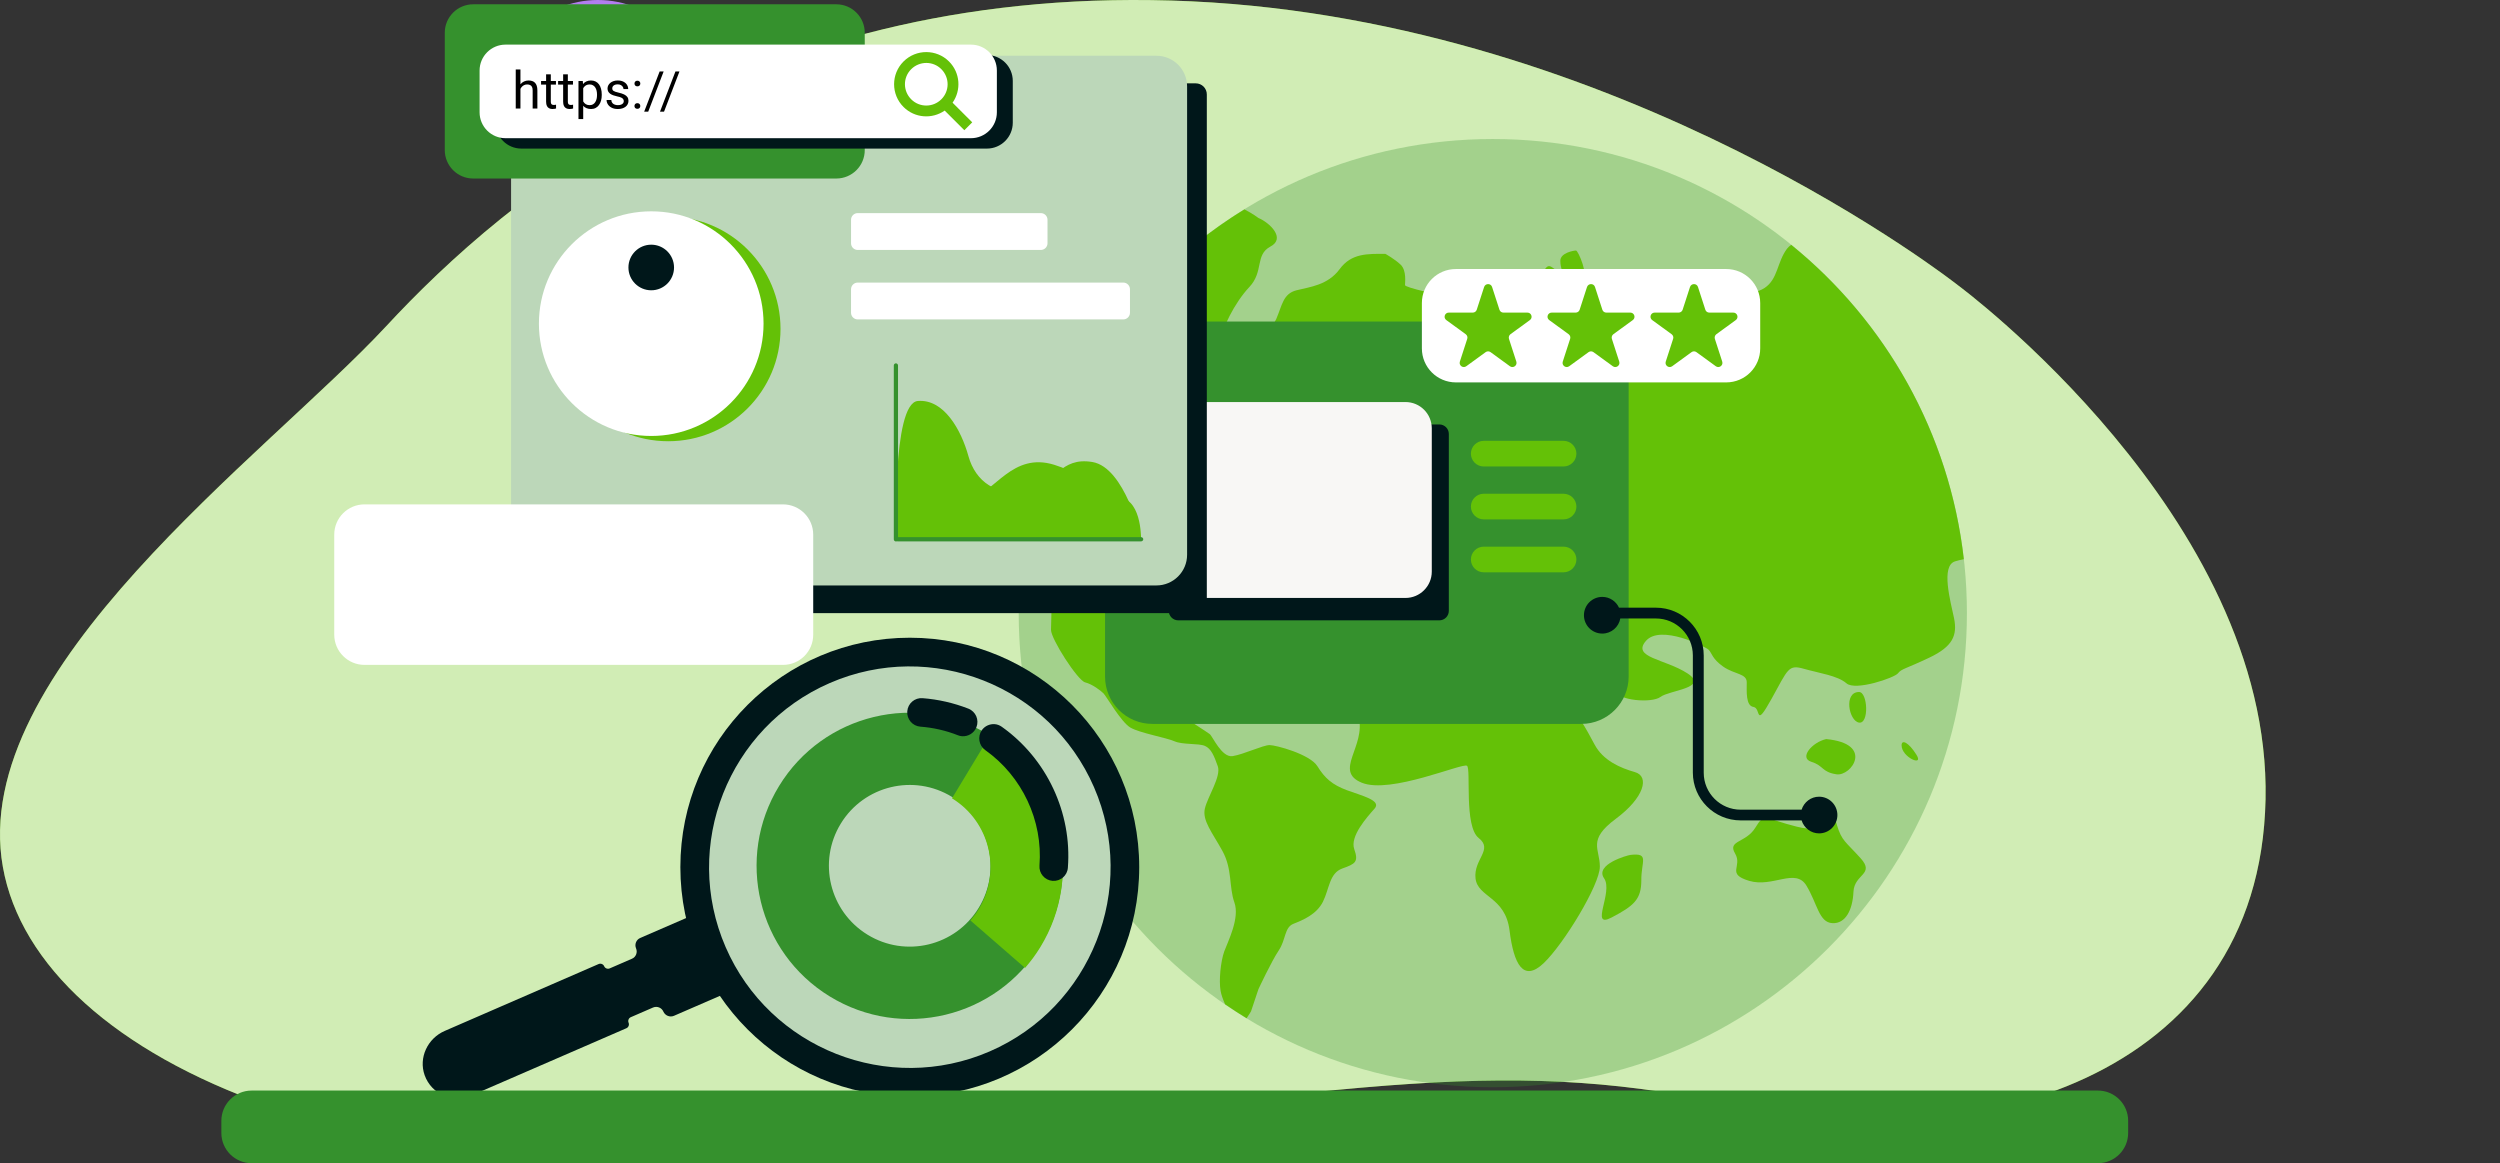 <svg width="576" height="268" viewBox="0 0 576 268" fill="none" xmlns="http://www.w3.org/2000/svg">
<rect x="0" y="0" width="576" height="268" fill="#333333" stroke="none"/>
<path d="M451.202 65.792C451.202 65.792 374.369 4.985 274.515 0.307C174.662 -4.37 116.513 45.465 88.934 75.205C61.355 104.887 -7.481 154.376 0.665 199.765C8.737 245.096 88.336 279.513 202.316 264.384C316.295 249.254 349.33 243.537 401.275 255.029C453.22 266.52 520.636 249.312 521.981 184.173C523.327 119.035 451.202 65.792 451.202 65.792Z" fill="#64C107"/>
<path opacity="0.7" d="M451.202 65.792C451.202 65.792 374.369 4.985 274.515 0.307C174.662 -4.37 116.513 45.465 88.934 75.205C61.355 104.887 -7.481 154.376 0.665 199.765C8.737 245.096 88.336 279.513 202.316 264.384C316.295 249.254 349.33 243.537 401.275 255.029C453.22 266.52 520.636 249.312 521.981 184.173C523.327 119.035 451.202 65.792 451.202 65.792Z" fill="white"/>
<path d="M137.759 45.848C150.42 45.848 160.683 35.584 160.683 22.924C160.683 10.263 150.42 0 137.759 0C125.099 0 114.835 10.263 114.835 22.924C114.835 35.584 125.099 45.848 137.759 45.848Z" fill="#B27DF0"/>
<g opacity="0.3">
<path d="M343.943 250.498C404.271 250.498 453.177 201.592 453.177 141.263C453.177 80.935 404.271 32.029 343.943 32.029C283.614 32.029 234.708 80.935 234.708 141.263C234.708 201.592 283.614 250.498 343.943 250.498Z" fill="#35912D"/>
</g>
<path d="M450.447 129.336C451.083 129.13 451.774 128.98 452.466 128.849C449.157 99.662 434.367 73.971 412.695 56.413C412.321 56.656 412.004 56.955 411.723 57.311C409.405 60.414 409.666 64.285 406.562 66.342C403.459 68.399 400.112 66.342 397.27 70.212C394.427 74.083 395.456 77.187 390.819 76.401C386.163 75.635 385.658 72.269 380.236 77.43C374.813 82.59 374.29 85.694 369.129 82.329C363.968 78.982 360.098 73.297 353.647 73.559C347.196 73.821 340.745 75.111 339.455 81.824C338.165 88.536 333.266 91.64 332.481 95.511C331.714 99.381 335.323 102.99 337.641 103.514C339.96 104.037 343.587 110.226 345.382 106.356C347.196 102.485 345.644 98.353 346.934 95.249C348.224 92.145 353.123 92.93 351.59 97.306C350.038 101.7 349.01 102.728 349.776 106.075C350.543 109.422 346.673 114.602 344.616 112.526C342.559 110.469 339.96 108.132 337.136 110.207C334.294 112.264 335.08 110.974 331.976 114.863C328.872 118.734 323.973 117.182 324.497 119.762C325.02 122.343 330.686 125.708 327.844 127.765C325.001 129.822 319.841 127.765 319.074 129.317C318.308 130.869 324.235 134.739 326.049 135.001C327.862 135.263 333.023 131.131 334.051 130.102C335.08 129.074 339.212 126.755 340.764 128.55C342.316 130.364 345.158 125.97 345.158 125.97C345.158 125.97 350.319 120.024 350.319 125.203C350.319 130.364 349.028 131.654 350.057 133.973C351.085 136.291 351.347 139.919 353.161 136.553C354.974 133.206 351.609 129.84 355.741 128.812C359.873 127.784 362.715 123.128 364.51 123.39C366.324 123.651 368.643 125.97 369.166 128.045C369.69 130.102 372.008 132.701 365.558 132.944C359.107 133.206 354.451 132.421 356.265 134.758C358.078 137.077 361.687 136.572 362.977 138.89C364.267 141.209 364.267 140.442 363.501 143.789C362.734 147.136 363.239 147.398 366.848 150.502C370.456 153.606 372.532 157.214 372.532 159.271C372.532 161.328 380.535 162.113 382.592 160.561C384.648 159.009 393.941 158.505 388.781 155.139C383.62 151.792 375.879 151.53 379.226 147.66C382.573 143.789 392.913 148.95 393.679 149.716C394.446 150.483 394.446 151.773 397.026 153.587C399.607 155.401 402.449 155.139 402.449 157.196C402.449 159.253 402.187 162.618 404.001 162.88C405.815 163.142 404.263 168.041 408.133 161.066C412.004 154.092 412.004 153.063 415.612 154.092C419.221 155.12 423.353 155.644 425.429 157.439C427.486 159.253 436.535 156.149 437.302 155.12C438.069 154.092 439.116 154.092 444.538 151.512C449.961 148.931 450.989 146.351 450.222 142.48C449.418 138.629 447.1 130.364 450.447 129.336Z" fill="#64C107"/>
<path d="M339.212 153.156C336.277 150.949 325.75 151.94 322.328 154.633C318.906 157.325 311.315 158.298 313.035 165.16C314.755 172.022 307.164 177.65 313.764 180.343C320.364 183.035 337.024 175.687 337.997 176.435C338.969 177.164 337.268 190.383 340.689 193.076C344.111 195.769 339.474 197.975 339.96 202.369C340.446 206.782 346.822 206.539 347.795 214.354C348.767 222.189 350.973 226.34 355.629 221.946C360.285 217.533 368.606 203.827 368.606 199.676C368.606 195.525 365.67 193.562 372.27 188.663C378.871 183.764 380.105 178.865 376.683 177.893C373.261 176.921 369.335 175.201 367.39 171.536C365.427 167.871 363.22 163.701 359.313 160.037C355.405 156.372 343.887 155.381 342.671 154.408C341.419 153.399 339.212 153.156 339.212 153.156Z" fill="#64C107"/>
<path d="M375.692 196.964C374.963 197.039 367.371 199.171 369.578 202.35C371.784 205.528 366.156 214.092 371.298 211.399C376.44 208.707 378.16 207.23 378.16 202.836C378.123 198.423 380.086 196.478 375.692 196.964Z" fill="#64C107"/>
<path d="M418.903 184.512C417.819 187.933 421.428 192.271 414.023 190.476C406.619 188.663 406.619 187.055 404.45 190.663C402.281 194.272 397.943 193.562 399.756 196.628C401.57 199.695 397.588 201.321 403.01 202.948C408.432 204.575 413.668 199.882 416.192 204.033C418.716 208.183 419.072 212.521 422.157 212.69C425.223 212.877 426.85 209.623 427.037 205.472C427.224 201.321 432.085 201.508 428.664 197.713C425.242 193.917 424.326 193.749 423.241 190.121C422.138 186.494 421.97 184.512 418.903 184.512Z" fill="#64C107"/>
<path d="M420.754 170.283C417.501 171.012 414.434 174.621 417.333 175.519C420.212 176.416 419.689 177.875 423.11 178.398C426.532 178.94 431.936 171.349 420.754 170.283Z" fill="#64C107"/>
<path d="M428.327 159.438C424.718 159.438 425.971 166.113 428.327 166.487C430.683 166.842 430.328 159.438 428.327 159.438Z" fill="#64C107"/>
<path d="M438.125 171.722C438.125 174.471 443.36 176.771 441.547 173.891C439.733 171.012 438.125 170.283 438.125 171.722Z" fill="#64C107"/>
<path d="M319.186 58.487C315.092 58.487 311.389 58.3 308.659 62.002C305.929 65.704 301.835 66.097 298.712 66.882C295.589 67.668 295.402 70.398 294.038 73.52C292.673 76.643 286.035 80.738 285.455 82.682C284.875 84.627 281.753 89.507 287.605 90.087C293.458 90.666 296.001 93.995 296.767 96.519C297.553 99.062 307.107 104.709 305.556 107.438C304.004 110.168 296.001 107.252 301.068 116.227C306.135 125.202 308.472 132.026 309.463 127.745C310.436 123.444 310.641 119.162 311.801 117.405C312.96 115.647 317.653 114.469 320.776 111.552C323.898 108.616 317.466 112.524 323.711 101.399C329.957 90.274 328.199 89.507 328.199 83.449C328.199 77.391 328.779 77.017 330.929 75.053C333.079 73.09 340.297 69.594 335.996 68.808C331.695 68.023 323.711 66.265 323.711 65.686C323.711 65.106 324.104 62.376 322.739 61.011C321.337 59.665 319.186 58.487 319.186 58.487Z" fill="#64C107"/>
<path d="M360.378 63.498C356.583 61.142 357.125 60.077 354.956 63.498C352.787 66.92 355.311 68.734 355.685 69.276C356.04 69.818 355.685 73.782 357.312 74.156C358.939 74.512 361.108 69.818 361.108 69.818C361.108 69.818 361.65 71.8 363.464 71.987C365.277 72.174 363.651 68.379 363.464 67.836C363.277 67.294 362.921 64.583 364.548 64.228C366.175 63.872 363.65 57.721 363.108 57.721C362.566 57.721 359.5 58.263 359.5 60.077C359.481 61.872 360.378 63.498 360.378 63.498Z" fill="#64C107"/>
<path d="M266.327 64.414C265.037 66.321 264.027 67.649 263.784 67.649C262.943 67.649 262.513 74.866 260.811 75.072C259.11 75.278 258.68 77.409 257.632 78.886C256.623 80.289 256.193 79.429 254.716 78.251C252.752 81.018 250.92 83.897 249.218 86.852C250.116 87.544 250.789 88.161 250.845 88.647C251.051 90.348 256.155 91.62 256.585 92.255C257.015 92.891 260.83 100.744 260.624 102.876C260.418 105.008 253.407 104.353 251.069 103.942C249.312 103.624 244.656 101.735 242.468 100.819C239.458 108.373 237.252 116.357 235.999 124.622C238.504 127.894 240.636 131.11 241.309 131.316C242.786 131.746 242.15 142.983 242.15 145.115C242.15 147.247 248.302 156.783 250.004 157.213C251.705 157.643 253.612 159.12 254.248 159.756C254.884 160.391 258.287 166.337 260.4 167.609C262.531 168.88 268.683 169.946 270.59 170.787C272.497 171.629 276.106 171.218 277.602 171.853C279.079 172.489 279.734 174.19 280.575 176.528C281.416 178.865 278.238 183.54 277.602 186.288C276.966 189.055 279.304 191.804 281.641 196.049C283.978 200.293 283.118 204.332 284.408 207.941C285.68 211.549 282.931 216.86 282.071 219.197C281.229 221.534 280.799 225.984 281.229 228.321C281.379 229.182 281.772 230.285 282.258 231.388C283.885 232.491 285.53 233.576 287.213 234.604C287.792 233.8 288.241 232.996 288.241 232.996L289.943 227.91C289.943 227.91 292.916 221.534 294.617 218.991C296.319 216.448 295.889 213.681 298.02 212.839C300.152 211.998 303.331 210.708 304.808 207.754C306.285 204.781 306.285 201.172 309.258 200.106C312.231 199.04 313.072 198.629 312.025 195.656C310.959 192.683 314.998 188.233 316.7 186.307C318.401 184.4 313.727 183.334 310.324 182.062C306.921 180.791 305.238 179.295 303.536 176.546C301.835 173.779 293.982 171.666 292.504 171.666C291.027 171.666 286.558 173.798 284.015 174.209C281.472 174.639 279.341 169.535 278.705 169.123C278.069 168.693 273.825 165.72 268.309 162.747C262.793 159.774 266.177 157.661 272.123 156.801C278.069 155.96 275.732 159.98 277.864 161.476C279.995 162.953 277.658 159.344 278.93 152.351C280.201 145.339 281.903 147.901 282.968 145.975C284.034 144.068 290.186 142.572 290.822 142.366C291.457 142.161 294.636 139.823 293.364 139.188C292.093 138.552 293.795 135.785 294.43 135.149C295.066 134.513 298.675 131.11 298.245 126.454C297.815 121.78 292.504 123.911 289.961 123.911C287.418 123.911 285.923 117.124 281.267 119.031C276.592 120.938 282.108 125.407 282.744 131.129C283.38 136.869 279.341 131.129 277.864 130.063C276.387 128.997 277.022 125.389 267.673 121.144C258.343 116.9 270.852 113.927 271.712 113.085C272.554 112.244 276.162 112.449 276.162 111.814C276.162 111.178 275.527 110.748 276.798 109.906C278.069 109.065 277.864 106.728 277.864 104.596C277.864 102.465 281.678 102.465 282.95 102.895C284.221 103.325 283.791 110.112 284.651 112.655C285.493 115.198 287.83 114.562 291.439 114.562C295.047 114.562 291.644 110.748 291.869 110.112C292.074 109.476 293.776 105.662 292.934 102.895C292.093 100.127 285.287 98.856 283.38 94.612C281.473 90.367 278.294 90.573 275.527 93.34C272.759 96.107 268.945 97.154 266.608 94.817C264.27 92.48 261.727 90.143 261.727 90.143C261.727 90.143 266.813 88.441 269.786 89.507C272.759 90.573 272.329 89.713 275.302 86.534C278.275 83.355 271.058 82.925 271.693 80.588C272.329 78.251 273.601 81.224 275.302 82.065C277.004 82.906 281.042 80.999 281.248 78.456C281.454 75.913 284.427 69.762 287.83 66.153C291.233 62.544 289.101 58.73 292.71 56.804C296.319 54.897 292.504 51.288 289.943 50.222C289.943 50.222 288.634 49.212 286.708 48.24C279.247 52.821 272.423 58.262 266.327 64.414Z" fill="#64C107"/>
<path d="M364.342 166.787H265.504C259.483 166.787 254.603 161.907 254.603 155.886V84.983C254.603 78.962 259.483 74.082 265.504 74.082H364.342C370.363 74.082 375.243 78.962 375.243 84.983V155.867C375.243 161.888 370.363 166.787 364.342 166.787Z" fill="#35912D"/>
<path d="M331.621 142.928H271.469C270.254 142.928 269.281 141.937 269.281 140.741V99.979C269.281 98.763 270.272 97.791 271.469 97.791H331.621C332.836 97.791 333.809 98.782 333.809 99.979V140.741C333.809 141.937 332.836 142.928 331.621 142.928Z" fill="#00171A"/>
<path d="M323.824 137.768H271.413C268.066 137.768 265.355 135.057 265.355 131.71V98.689C265.355 95.342 268.066 92.631 271.413 92.631H323.824C327.171 92.631 329.882 95.342 329.882 98.689V131.71C329.882 135.057 327.152 137.768 323.824 137.768Z" fill="#F8F7F5"/>
<path d="M360.248 107.477H341.849C340.222 107.477 338.894 106.149 338.894 104.523C338.894 102.896 340.222 101.568 341.849 101.568H360.248C361.874 101.568 363.202 102.896 363.202 104.523C363.202 106.149 361.874 107.477 360.248 107.477Z" fill="#64C107"/>
<path d="M360.248 119.667H341.849C340.222 119.667 338.894 118.34 338.894 116.713C338.894 115.086 340.222 113.759 341.849 113.759H360.248C361.874 113.759 363.202 115.086 363.202 116.713C363.202 118.34 361.874 119.667 360.248 119.667Z" fill="#64C107"/>
<path d="M360.247 131.859H341.848C340.222 131.859 338.894 130.531 338.894 128.904C338.894 127.278 340.222 125.95 341.848 125.95H360.247C361.874 125.95 363.202 127.278 363.202 128.904C363.202 130.531 361.874 131.859 360.247 131.859Z" fill="#64C107"/>
<path d="M275.489 141.263H124.857C123.436 141.263 122.296 140.123 122.296 138.702V21.764C122.296 20.343 123.436 19.202 124.857 19.202H275.489C276.91 19.202 278.051 20.343 278.051 21.764V138.702C278.051 140.123 276.91 141.263 275.489 141.263Z" fill="#00171A"/>
<path d="M266.439 134.887H124.82C120.912 134.887 117.752 131.727 117.752 127.819V19.913C117.752 16.005 120.912 12.845 124.82 12.845H266.439C270.347 12.845 273.507 16.005 273.507 19.913V127.819C273.507 131.727 270.329 134.887 266.439 134.887Z" fill="#BCD7B9"/>
<path d="M192.675 41.134H109.039C105.411 41.134 102.476 38.198 102.476 34.571V7.552C102.476 3.925 105.411 0.989 109.039 0.989H192.675C196.303 0.989 199.238 3.925 199.238 7.552V34.552C199.257 38.198 196.303 41.134 192.675 41.134Z" fill="#35912D"/>
<path d="M227.379 34.236H120.127C116.836 34.236 114.162 31.562 114.162 28.271V18.641C114.162 15.351 116.836 12.677 120.127 12.677H227.379C230.67 12.677 233.344 15.351 233.344 18.641V28.271C233.344 31.562 230.67 34.236 227.379 34.236Z" fill="#00171A"/>
<path d="M223.714 31.841H116.462C113.171 31.841 110.497 29.167 110.497 25.876V16.247C110.497 12.956 113.171 10.282 116.462 10.282H223.714C227.005 10.282 229.679 12.956 229.679 16.247V25.876C229.679 29.167 227.005 31.841 223.714 31.841Z" fill="white"/>
<path d="M119.91 16V25H118.826V16H119.91ZM119.652 21.59L119.201 21.572C119.205 21.139 119.27 20.738 119.395 20.371C119.52 20 119.695 19.678 119.922 19.404C120.148 19.131 120.418 18.92 120.73 18.771C121.047 18.619 121.396 18.543 121.779 18.543C122.092 18.543 122.373 18.586 122.623 18.672C122.873 18.754 123.086 18.887 123.262 19.07C123.441 19.254 123.578 19.492 123.672 19.785C123.766 20.074 123.812 20.428 123.812 20.846V25H122.723V20.834C122.723 20.502 122.674 20.236 122.576 20.037C122.479 19.834 122.336 19.688 122.148 19.598C121.961 19.504 121.73 19.457 121.457 19.457C121.188 19.457 120.941 19.514 120.719 19.627C120.5 19.74 120.311 19.896 120.15 20.096C119.994 20.295 119.871 20.523 119.781 20.781C119.695 21.035 119.652 21.305 119.652 21.59Z" fill="black"/>
<path d="M128.09 18.66V19.492H124.662V18.66H128.09ZM125.822 17.119H126.906V23.43C126.906 23.645 126.939 23.807 127.006 23.916C127.072 24.025 127.158 24.098 127.264 24.133C127.369 24.168 127.482 24.186 127.604 24.186C127.693 24.186 127.787 24.178 127.885 24.162C127.986 24.143 128.062 24.127 128.113 24.115L128.119 25C128.033 25.027 127.92 25.053 127.779 25.076C127.643 25.104 127.477 25.117 127.281 25.117C127.016 25.117 126.771 25.064 126.549 24.959C126.326 24.854 126.148 24.678 126.016 24.432C125.887 24.182 125.822 23.846 125.822 23.424V17.119Z" fill="black"/>
<path d="M132.016 18.66V19.492H128.588V18.66H132.016ZM129.748 17.119H130.832V23.43C130.832 23.645 130.865 23.807 130.932 23.916C130.998 24.025 131.084 24.098 131.189 24.133C131.295 24.168 131.408 24.186 131.529 24.186C131.619 24.186 131.713 24.178 131.811 24.162C131.912 24.143 131.988 24.127 132.039 24.115L132.045 25C131.959 25.027 131.846 25.053 131.705 25.076C131.568 25.104 131.402 25.117 131.207 25.117C130.941 25.117 130.697 25.064 130.475 24.959C130.252 24.854 130.074 24.678 129.941 24.432C129.812 24.182 129.748 23.846 129.748 23.424V17.119Z" fill="black"/>
<path d="M134.371 19.879V27.438H133.281V18.66H134.277L134.371 19.879ZM138.643 21.777V21.9C138.643 22.361 138.588 22.789 138.479 23.184C138.369 23.574 138.209 23.914 137.998 24.203C137.791 24.492 137.535 24.717 137.23 24.877C136.926 25.037 136.576 25.117 136.182 25.117C135.779 25.117 135.424 25.051 135.115 24.918C134.807 24.785 134.545 24.592 134.33 24.338C134.115 24.084 133.943 23.779 133.814 23.424C133.689 23.068 133.604 22.668 133.557 22.223V21.566C133.604 21.098 133.691 20.678 133.82 20.307C133.949 19.936 134.119 19.619 134.33 19.357C134.545 19.092 134.805 18.891 135.109 18.754C135.414 18.613 135.766 18.543 136.164 18.543C136.562 18.543 136.916 18.621 137.225 18.777C137.533 18.93 137.793 19.148 138.004 19.434C138.215 19.719 138.373 20.061 138.479 20.459C138.588 20.854 138.643 21.293 138.643 21.777ZM137.553 21.9V21.777C137.553 21.461 137.52 21.164 137.453 20.887C137.387 20.605 137.283 20.359 137.143 20.148C137.006 19.934 136.83 19.766 136.615 19.645C136.4 19.52 136.145 19.457 135.848 19.457C135.574 19.457 135.336 19.504 135.133 19.598C134.934 19.691 134.764 19.818 134.623 19.979C134.482 20.135 134.367 20.314 134.277 20.518C134.191 20.717 134.127 20.924 134.084 21.139V22.656C134.162 22.93 134.271 23.188 134.412 23.43C134.553 23.668 134.74 23.861 134.975 24.01C135.209 24.154 135.504 24.227 135.859 24.227C136.152 24.227 136.404 24.166 136.615 24.045C136.83 23.92 137.006 23.75 137.143 23.535C137.283 23.32 137.387 23.074 137.453 22.797C137.52 22.516 137.553 22.217 137.553 21.9Z" fill="black"/>
<path d="M143.717 23.318C143.717 23.162 143.682 23.018 143.611 22.885C143.545 22.748 143.406 22.625 143.195 22.516C142.988 22.402 142.676 22.305 142.258 22.223C141.906 22.148 141.588 22.061 141.303 21.959C141.021 21.857 140.781 21.734 140.582 21.59C140.387 21.445 140.236 21.275 140.131 21.08C140.025 20.885 139.973 20.656 139.973 20.395C139.973 20.145 140.027 19.908 140.137 19.686C140.25 19.463 140.408 19.266 140.611 19.094C140.818 18.922 141.066 18.787 141.355 18.689C141.645 18.592 141.967 18.543 142.322 18.543C142.83 18.543 143.264 18.633 143.623 18.812C143.982 18.992 144.258 19.232 144.449 19.533C144.641 19.83 144.736 20.16 144.736 20.523H143.652C143.652 20.348 143.6 20.178 143.494 20.014C143.393 19.846 143.242 19.707 143.043 19.598C142.848 19.488 142.607 19.434 142.322 19.434C142.021 19.434 141.777 19.48 141.59 19.574C141.406 19.664 141.271 19.779 141.186 19.92C141.104 20.061 141.062 20.209 141.062 20.365C141.062 20.482 141.082 20.588 141.121 20.682C141.164 20.771 141.238 20.855 141.344 20.934C141.449 21.008 141.598 21.078 141.789 21.145C141.98 21.211 142.225 21.277 142.521 21.344C143.041 21.461 143.469 21.602 143.805 21.766C144.141 21.93 144.391 22.131 144.555 22.369C144.719 22.607 144.801 22.896 144.801 23.236C144.801 23.514 144.742 23.768 144.625 23.998C144.512 24.229 144.346 24.428 144.127 24.596C143.912 24.76 143.654 24.889 143.354 24.982C143.057 25.072 142.723 25.117 142.352 25.117C141.793 25.117 141.32 25.018 140.934 24.818C140.547 24.619 140.254 24.361 140.055 24.045C139.855 23.729 139.756 23.395 139.756 23.043H140.846C140.861 23.34 140.947 23.576 141.104 23.752C141.26 23.924 141.451 24.047 141.678 24.121C141.904 24.191 142.129 24.227 142.352 24.227C142.648 24.227 142.896 24.188 143.096 24.109C143.299 24.031 143.453 23.924 143.559 23.787C143.664 23.65 143.717 23.494 143.717 23.318Z" fill="black"/>
<path d="M146.178 24.426C146.178 24.242 146.234 24.088 146.348 23.963C146.465 23.834 146.633 23.77 146.852 23.77C147.07 23.77 147.236 23.834 147.35 23.963C147.467 24.088 147.525 24.242 147.525 24.426C147.525 24.605 147.467 24.758 147.35 24.883C147.236 25.008 147.07 25.07 146.852 25.07C146.633 25.07 146.465 25.008 146.348 24.883C146.234 24.758 146.178 24.605 146.178 24.426ZM146.184 19.252C146.184 19.068 146.24 18.914 146.354 18.789C146.471 18.66 146.639 18.596 146.857 18.596C147.076 18.596 147.242 18.66 147.355 18.789C147.473 18.914 147.531 19.068 147.531 19.252C147.531 19.432 147.473 19.584 147.355 19.709C147.242 19.834 147.076 19.896 146.857 19.896C146.639 19.896 146.471 19.834 146.354 19.709C146.24 19.584 146.184 19.432 146.184 19.252Z" fill="black"/>
<path d="M152.904 16.469L149.348 25.732H148.416L151.979 16.469H152.904Z" fill="black"/>
<path d="M156.549 16.469L152.992 25.732H152.061L155.623 16.469H156.549Z" fill="black"/>
<path d="M218.657 14.169C215.762 11.277 211.066 11.277 208.171 14.169C205.276 17.061 205.276 21.754 208.171 24.646C210.758 27.231 214.761 27.492 217.656 25.477L222.183 30L224 28.185L219.473 23.662C221.506 20.769 221.244 16.754 218.657 14.169ZM216.886 22.877C214.962 24.8 211.851 24.8 209.942 22.877C208.017 20.954 208.017 17.846 209.942 15.938C211.867 14.031 214.977 14.015 216.886 15.938C218.811 17.861 218.811 20.969 216.886 22.877Z" fill="#64C107"/>
<path d="M206.792 123.762C206.849 116.133 209.392 111.701 213.879 111.645C218.385 111.589 217.937 116.451 223.565 114.936C229.211 113.421 233.25 104.11 242.88 107.083C252.509 110.056 250.808 115.011 256.941 114.562C263.074 114.113 262.887 124.061 262.887 124.061L206.792 123.762Z" fill="#64C107"/>
<path d="M206.531 124.117C206.531 124.117 205.446 92.891 211.467 92.386C217.488 91.882 221.47 99.099 223.116 105.064C224.761 111.01 229.698 114.506 236.541 112.917C243.385 111.328 244.207 105.195 251.687 106.447C259.166 107.7 262.905 123.762 262.905 123.762L206.531 124.117Z" fill="#64C107"/>
<path d="M262.905 124.733H206.793C206.531 124.733 206.306 124.509 206.306 124.247C206.306 123.985 206.531 123.761 206.793 123.761H262.924C263.186 123.761 263.41 123.985 263.41 124.247C263.392 124.509 263.186 124.733 262.905 124.733Z" fill="#35912D"/>
<path d="M206.904 84.197V124.267C206.904 124.529 206.68 124.753 206.418 124.753C206.157 124.753 205.932 124.529 205.932 124.267V84.197C205.932 83.935 206.157 83.711 206.418 83.711C206.68 83.711 206.904 83.935 206.904 84.197Z" fill="#35912D"/>
<path d="M153.952 101.661C168.244 101.661 179.83 90.075 179.83 75.782C179.83 61.49 168.244 49.904 153.952 49.904C139.66 49.904 128.073 61.49 128.073 75.782C128.073 90.075 139.66 101.661 153.952 101.661Z" fill="#64C107"/>
<path d="M150.044 100.446C164.336 100.446 175.922 88.86 175.922 74.568C175.922 60.276 164.336 48.69 150.044 48.69C135.752 48.69 124.166 60.276 124.166 74.568C124.166 88.86 135.752 100.446 150.044 100.446Z" fill="white"/>
<path d="M150.044 66.883C152.946 66.883 155.298 64.531 155.298 61.629C155.298 58.727 152.946 56.375 150.044 56.375C147.142 56.375 144.79 58.727 144.79 61.629C144.79 64.531 147.142 66.883 150.044 66.883Z" fill="#00171A"/>
<path d="M239.813 57.589H197.612C196.77 57.589 196.079 56.897 196.079 56.055V50.633C196.079 49.791 196.77 49.1 197.612 49.1H239.813C240.655 49.1 241.347 49.791 241.347 50.633V56.055C241.347 56.897 240.655 57.589 239.813 57.589Z" fill="white"/>
<path d="M258.81 73.595H197.612C196.77 73.595 196.078 72.903 196.078 72.062V66.64C196.078 65.798 196.77 65.106 197.612 65.106H258.81C259.652 65.106 260.344 65.798 260.344 66.64V72.062C260.344 72.903 259.652 73.595 258.81 73.595Z" fill="white"/>
<path d="M180.409 153.192H83.983C80.132 153.192 77.009 150.069 77.009 146.217V123.181C77.009 119.33 80.132 116.207 83.983 116.207H180.391C184.242 116.207 187.365 119.33 187.365 123.181V146.217C187.384 150.069 184.261 153.192 180.409 153.192Z" fill="white"/>
<path d="M397.718 88.106H335.435C331.097 88.106 327.601 84.59 327.601 80.271V69.819C327.601 65.481 331.116 61.984 335.435 61.984H397.718C402.056 61.984 405.553 65.5 405.553 69.819V80.252C405.572 84.59 402.056 88.106 397.718 88.106Z" fill="white"/>
<path d="M367.484 66.116L369.185 71.37C369.316 71.763 369.671 72.025 370.101 72.025H375.636C376.552 72.025 376.945 73.203 376.197 73.745L371.728 76.998C371.391 77.242 371.261 77.672 371.373 78.064L373.074 83.318C373.355 84.197 372.345 84.926 371.597 84.384L367.128 81.131C366.792 80.888 366.343 80.888 366.006 81.131L361.538 84.384C360.79 84.926 359.78 84.197 360.06 83.318L361.762 78.064C361.893 77.672 361.743 77.242 361.407 76.998L356.938 73.745C356.19 73.203 356.583 72.025 357.499 72.025H363.033C363.445 72.025 363.819 71.763 363.95 71.37L365.651 66.116C365.969 65.237 367.203 65.237 367.484 66.116Z" fill="#64C107"/>
<path d="M391.212 66.116L392.913 71.37C393.044 71.763 393.399 72.025 393.829 72.025H399.364C400.28 72.025 400.673 73.203 399.925 73.745L395.456 76.998C395.119 77.242 394.989 77.672 395.101 78.064L396.802 83.318C397.083 84.197 396.073 84.926 395.325 84.384L390.856 81.131C390.52 80.888 390.071 80.888 389.734 81.131L385.266 84.384C384.518 84.926 383.508 84.197 383.788 83.318L385.49 78.064C385.621 77.672 385.471 77.242 385.135 76.998L380.666 73.745C379.918 73.203 380.311 72.025 381.227 72.025H386.761C387.173 72.025 387.547 71.763 387.678 71.37L389.379 66.116C389.678 65.237 390.931 65.237 391.212 66.116Z" fill="#64C107"/>
<path d="M343.774 66.116L345.476 71.37C345.607 71.763 345.962 72.025 346.392 72.025H351.927C352.843 72.025 353.236 73.203 352.488 73.745L348.019 76.998C347.682 77.242 347.551 77.672 347.663 78.064L349.365 83.318C349.645 84.197 348.636 84.926 347.888 84.384L343.419 81.131C343.082 80.888 342.634 80.888 342.297 81.131L337.828 84.384C337.08 84.926 336.071 84.197 336.351 83.318L338.053 78.064C338.184 77.672 338.034 77.242 337.697 76.998L333.229 73.745C332.481 73.203 332.873 72.025 333.79 72.025H339.324C339.735 72.025 340.109 71.763 340.24 71.37L341.942 66.116C342.241 65.237 343.494 65.237 343.774 66.116Z" fill="#64C107"/>
<path d="M155.279 234.043L171.733 226.9L163.955 208.969L147.501 216.111C146.584 216.504 146.154 217.589 146.547 218.505C146.94 219.421 146.528 220.505 145.593 220.898L140.47 223.123C139.984 223.329 139.404 223.104 139.199 222.618C138.993 222.132 138.413 221.908 137.927 222.113L102.476 237.521C98.53 239.222 96.399 243.691 97.839 247.73C99.428 252.161 104.383 254.255 108.627 252.404L144.322 236.904C144.808 236.698 145.033 236.118 144.827 235.632C144.621 235.146 144.846 234.566 145.332 234.361L150.455 232.136C151.371 231.743 152.456 232.154 152.848 233.089C153.278 234.024 154.363 234.436 155.279 234.043Z" fill="#00171A"/>
<path d="M209.616 252.649C238.809 252.649 262.475 228.983 262.475 199.789C262.475 170.596 238.809 146.93 209.616 146.93C180.422 146.93 156.756 170.596 156.756 199.789C156.756 228.983 180.422 252.649 209.616 252.649Z" fill="#00171A"/>
<path d="M167.19 218.225C157.037 194.834 167.807 167.516 191.198 157.363C214.589 147.21 241.907 157.98 252.06 181.372C262.213 204.763 251.443 232.081 228.052 242.234C204.642 252.387 177.343 241.617 167.19 218.225Z" fill="#BCD7B9"/>
<path d="M228.008 169.397C211.385 159.226 189.677 164.461 179.505 181.084C169.333 197.706 174.569 219.415 191.191 229.587C207.814 239.758 229.522 234.523 239.694 217.9C249.866 201.278 244.63 179.569 228.008 169.397ZM199.886 215.357C191.117 209.991 188.349 198.529 193.716 189.76C199.082 180.99 210.544 178.223 219.313 183.589C228.083 188.956 230.85 200.417 225.484 209.187C220.117 217.975 208.655 220.742 199.886 215.357Z" fill="#35912D"/>
<path d="M236.167 223.012C237.457 221.534 238.654 219.926 239.701 218.206C249.873 201.584 244.637 179.875 228.015 169.703C227.996 169.685 227.977 169.685 227.958 169.666L219.339 183.933C228.089 189.299 230.838 200.761 225.472 209.512C224.911 210.428 224.275 211.288 223.583 212.073L236.167 223.012Z" fill="#64C107"/>
<path d="M221.657 169.629C221.339 169.611 221.022 169.536 220.704 169.405C217.955 168.32 215.038 167.647 212.065 167.423C210.251 167.292 208.887 165.703 209.036 163.889C209.167 162.075 210.756 160.71 212.57 160.86C216.197 161.14 219.75 161.963 223.116 163.272C224.817 163.945 225.64 165.852 224.967 167.554C224.425 168.919 223.06 169.723 221.657 169.629Z" fill="#00171A"/>
<path d="M242.524 202.949C240.711 202.819 239.346 201.229 239.495 199.416C240.299 189.057 235.512 178.866 227.005 172.827C225.528 171.78 225.172 169.723 226.22 168.227C226.911 167.255 228.052 166.769 229.155 166.843C229.735 166.881 230.296 167.087 230.801 167.442C241.178 174.809 247.012 187.262 246.039 199.902C245.927 201.734 244.338 203.08 242.524 202.949Z" fill="#00171A"/>
<path d="M415.089 189.019H401.047C394.97 189.019 390.033 184.083 390.033 178.006V151.006C390.033 146.313 386.219 142.498 381.526 142.498H373.317C372.962 144.48 371.242 145.976 369.166 145.976C366.829 145.976 364.941 144.087 364.941 141.75C364.941 139.413 366.829 137.524 369.166 137.524C370.887 137.524 372.345 138.553 373.018 140.011H381.526C387.603 140.011 392.539 144.948 392.539 151.024V178.043C392.539 182.736 396.353 186.551 401.047 186.551H415.089C415.631 184.831 417.22 183.559 419.109 183.559C421.446 183.559 423.335 185.448 423.335 187.785C423.335 190.122 421.446 192.011 419.109 192.011C417.22 192.011 415.631 190.739 415.089 189.019Z" fill="#00171A"/>
<path d="M483.356 267.999H57.974C54.123 267.999 51 264.877 51 261.025V258.239C51 254.387 54.123 251.265 57.974 251.265H483.356C487.207 251.265 490.33 254.387 490.33 258.239V261.025C490.33 264.877 487.207 267.999 483.356 267.999Z" fill="#35912D"/>
</svg>
